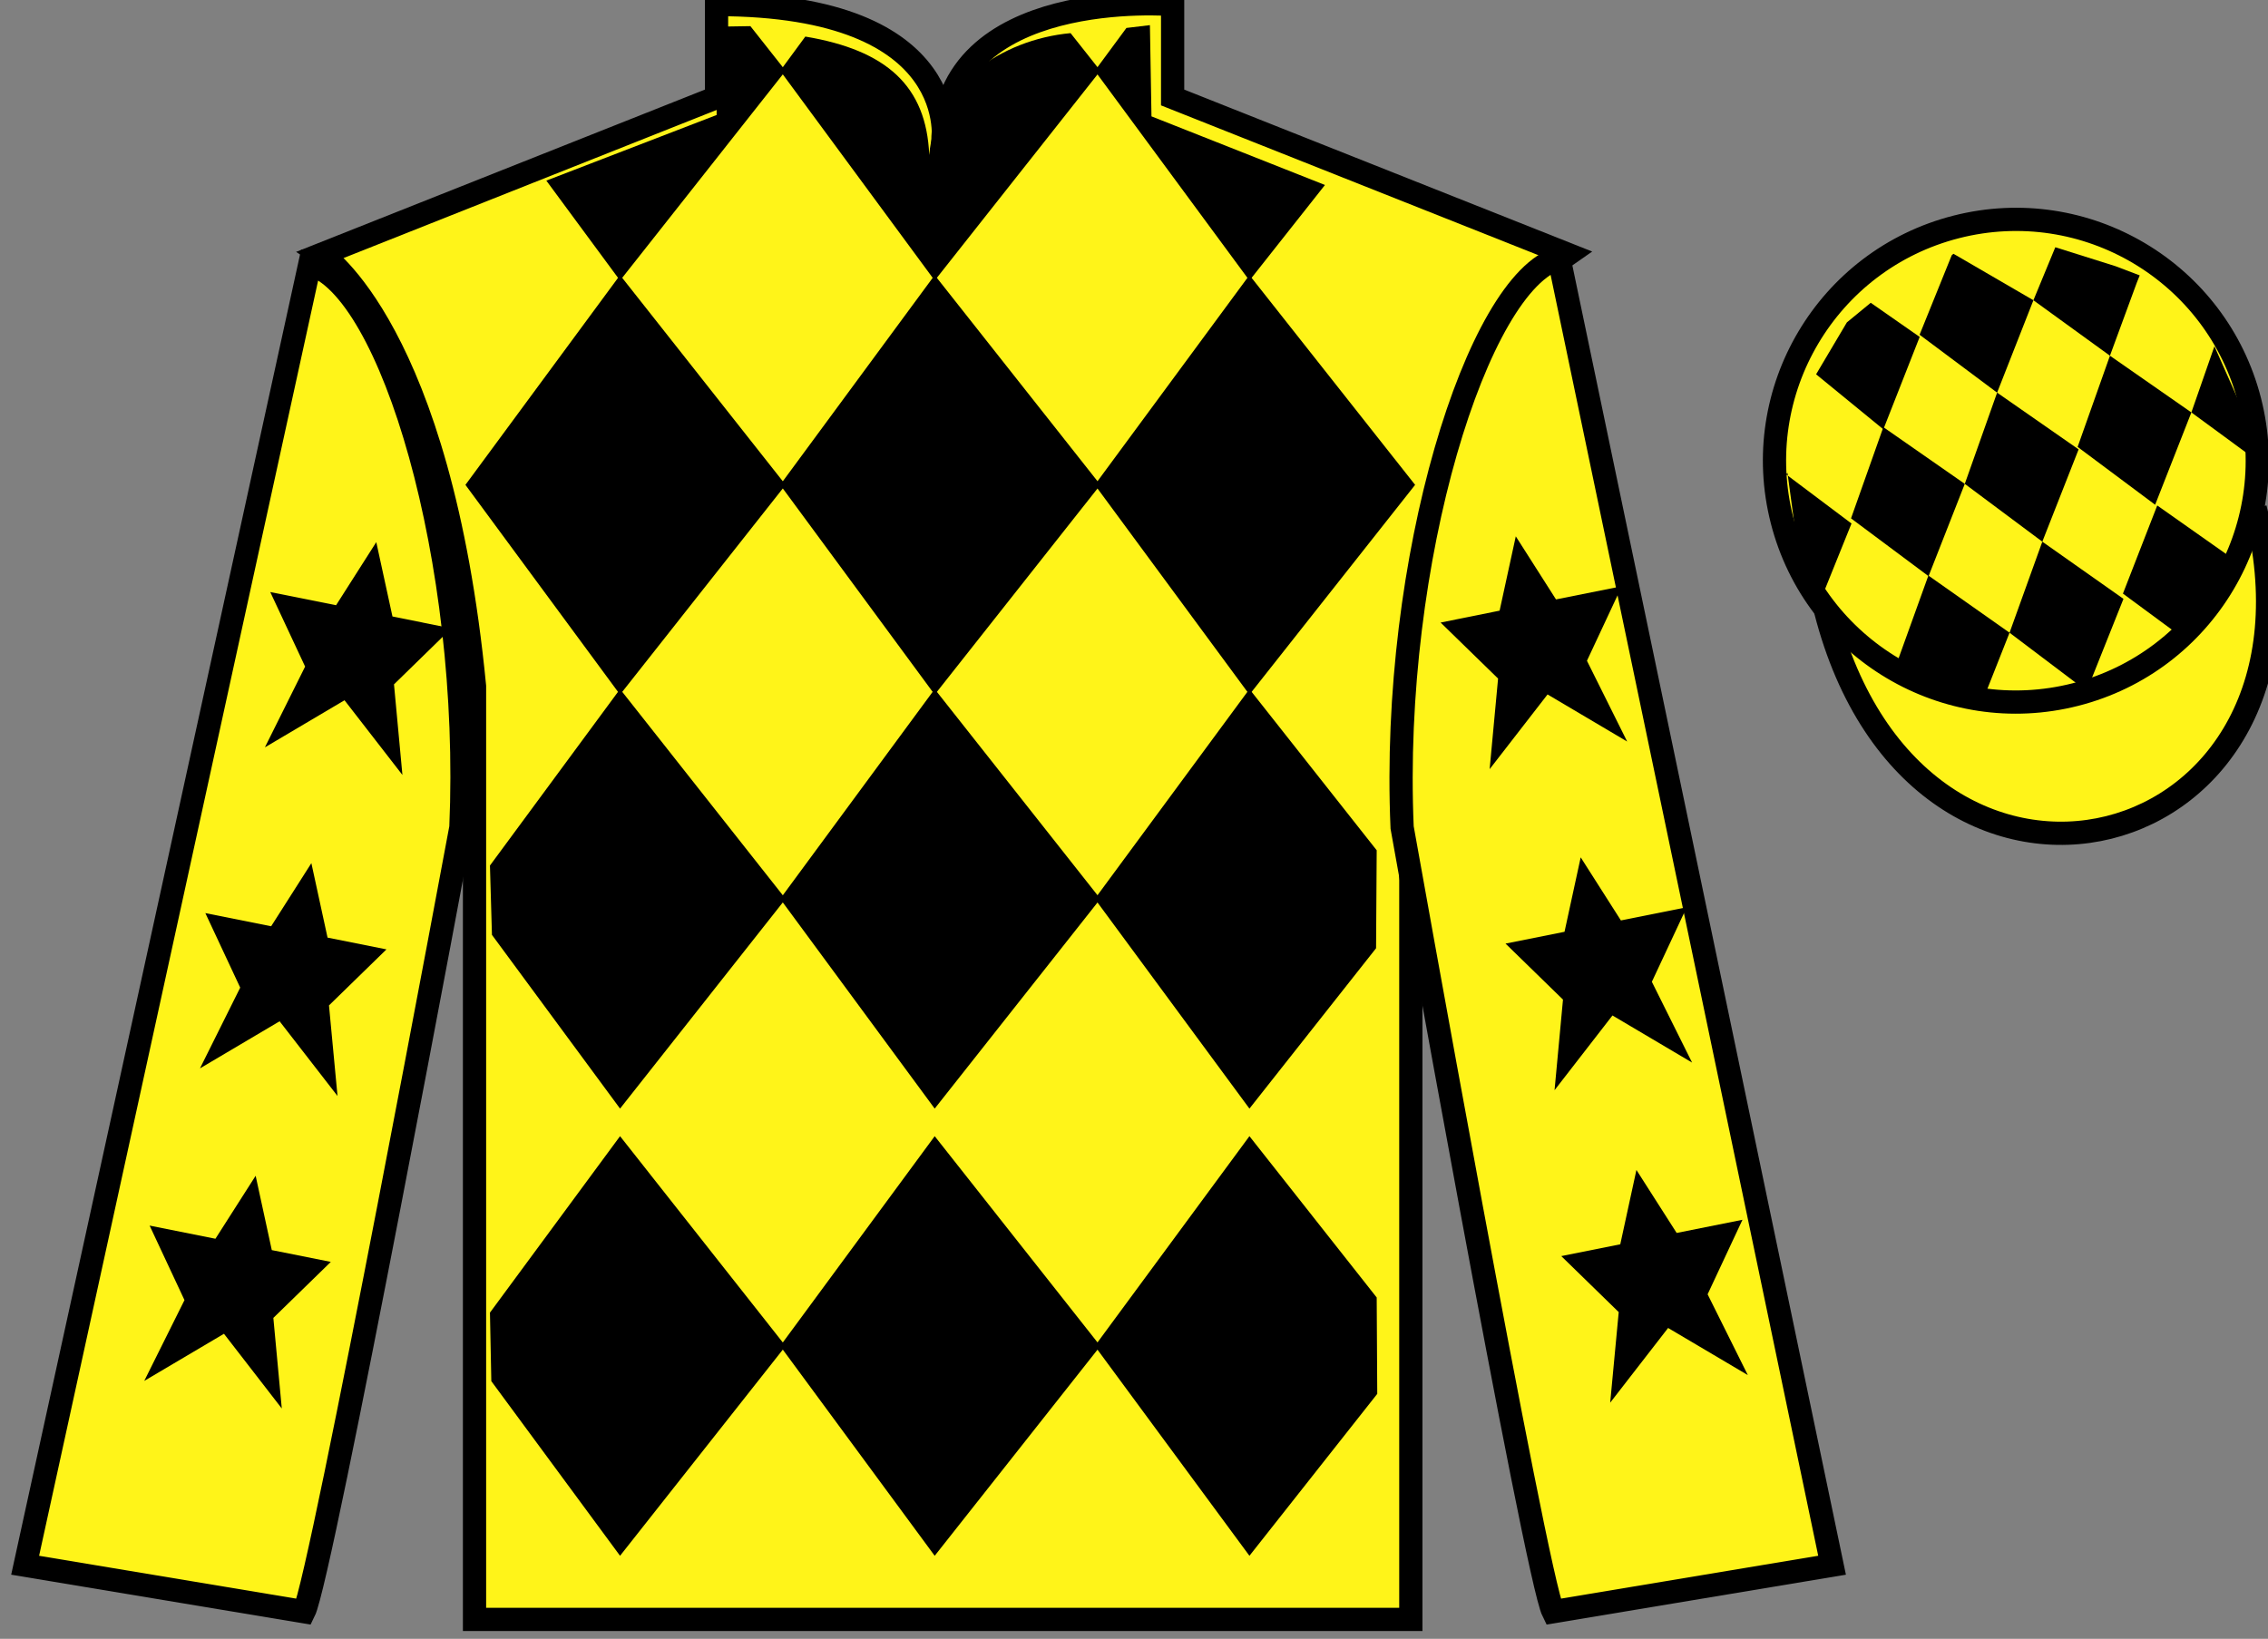 <?xml version="1.0" encoding="UTF-8"?>
<svg xmlns="http://www.w3.org/2000/svg" xmlns:xlink="http://www.w3.org/1999/xlink" width="97.59pt" height="70.53pt" viewBox="0 0 97.59 70.53" version="1.1">
<rect x="0" y="0" width="97.59" height="70.53" fill="#808080" stroke="none"/>
<g id="surface0">
<path style=" stroke:none;fill-rule:nonzero;fill:rgb(100%,95.41%,10.001%);fill-opacity:1;" d="M 13.832 10.945 C 13.832 10.945 18.918 14.195 20.418 29.531 C 20.418 29.531 20.418 44.531 20.418 69.695 L 60.707 69.695 L 60.707 29.363 C 60.707 29.363 62.5 14.363 67.457 10.945 L 50.457 4.195 L 50.457 0.195 C 50.457 0.195 40.57 -0.637 40.57 6.195 C 40.57 6.195 41.582 0.195 30.832 0.195 L 30.832 4.195 L 13.832 10.945 "/>
<path style="fill:none;stroke-width:10;stroke-linecap:butt;stroke-linejoin:miter;stroke:rgb(0%,0%,0%);stroke-opacity:1;stroke-miterlimit:4;" d="M 138.32 595.847 C 138.32 595.847 189.18 563.347 204.18 409.988 C 204.18 409.988 204.18 259.988 204.18 8.347 L 607.07 8.347 L 607.07 411.667 C 607.07 411.667 625 561.667 674.57 595.847 L 504.57 663.347 L 504.57 703.347 C 504.57 703.347 405.703 711.667 405.703 643.347 C 405.703 643.347 415.82 703.347 308.32 703.347 L 308.32 663.347 L 138.32 595.847 Z M 138.32 595.847 " transform="matrix(0.1,0,0,-0.1,0,70.53)"/>
<path style="fill-rule:nonzero;fill:rgb(100%,95.41%,10.001%);fill-opacity:1;stroke-width:10;stroke-linecap:butt;stroke-linejoin:miter;stroke:rgb(0%,0%,0%);stroke-opacity:1;stroke-miterlimit:4;" d="M 785.508 442.566 C 825.234 286.941 1009.18 334.519 970.391 486.55 " transform="matrix(0.1,0,0,-0.1,0,70.53)"/>
<path style=" stroke:none;fill-rule:nonzero;fill:rgb(0%,0%,0%);fill-opacity:1;" d="M 46.066 1.426 L 47.348 3.047 L 40.219 12.074 L 33.57 3.047 L 34.652 1.574 C 38.141 2.156 39.863 3.699 39.984 6.672 C 40.219 3.699 43.062 1.703 46.066 1.426 "/>
<path style=" stroke:none;fill-rule:nonzero;fill:rgb(0%,0%,0%);fill-opacity:1;" d="M 26.68 11.84 L 20.027 20.867 L 26.68 29.895 L 33.805 20.867 L 26.68 11.84 "/>
<path style=" stroke:none;fill-rule:nonzero;fill:rgb(0%,0%,0%);fill-opacity:1;" d="M 40.219 11.84 L 33.57 20.867 L 40.219 29.895 L 47.348 20.867 L 40.219 11.84 "/>
<path style=" stroke:none;fill-rule:nonzero;fill:rgb(0%,0%,0%);fill-opacity:1;" d="M 53.762 11.84 L 47.109 20.867 L 53.762 29.895 L 60.891 20.867 L 53.762 11.84 "/>
<path style=" stroke:none;fill-rule:nonzero;fill:rgb(0%,0%,0%);fill-opacity:1;" d="M 26.68 29.656 L 21.082 37.25 L 21.168 40.234 L 26.68 47.711 L 33.805 38.684 L 26.68 29.656 "/>
<path style=" stroke:none;fill-rule:nonzero;fill:rgb(0%,0%,0%);fill-opacity:1;" d="M 40.219 29.656 L 33.57 38.684 L 40.219 47.711 L 47.348 38.684 L 40.219 29.656 "/>
<path style=" stroke:none;fill-rule:nonzero;fill:rgb(0%,0%,0%);fill-opacity:1;" d="M 59.238 36.594 L 53.762 29.656 L 47.109 38.684 L 53.762 47.711 L 59.211 40.809 L 59.238 36.594 "/>
<path style=" stroke:none;fill-rule:nonzero;fill:rgb(0%,0%,0%);fill-opacity:1;" d="M 26.68 48.898 L 21.082 56.492 L 21.141 59.441 L 26.68 66.957 L 33.805 57.93 L 26.68 48.898 "/>
<path style=" stroke:none;fill-rule:nonzero;fill:rgb(0%,0%,0%);fill-opacity:1;" d="M 40.219 48.898 L 33.57 57.93 L 40.219 66.957 L 47.348 57.93 L 40.219 48.898 "/>
<path style=" stroke:none;fill-rule:nonzero;fill:rgb(0%,0%,0%);fill-opacity:1;" d="M 59.238 55.84 L 53.762 48.898 L 47.109 57.93 L 53.762 66.957 L 59.262 59.988 L 59.238 55.84 "/>
<path style=" stroke:none;fill-rule:nonzero;fill:rgb(0%,0%,0%);fill-opacity:1;" d="M 32.289 1.125 L 30.836 1.148 L 30.836 4.949 L 23.508 7.773 L 26.68 12.074 L 33.805 3.047 L 32.289 1.125 "/>
<path style=" stroke:none;fill-rule:nonzero;fill:rgb(0%,0%,0%);fill-opacity:1;" d="M 49.547 5.008 L 49.48 1.082 L 48.469 1.203 L 47.109 3.047 L 53.762 12.074 L 57.012 7.961 L 49.547 5.008 "/>
<path style=" stroke:none;fill-rule:nonzero;fill:rgb(100%,95.41%,10.001%);fill-opacity:1;" d="M 13.082 69.363 C 13.832 67.863 19.832 35.613 19.832 35.613 C 20.332 24.113 16.832 12.363 13.332 11.363 L 1.082 67.363 L 13.082 69.363 "/>
<path style="fill:none;stroke-width:10;stroke-linecap:butt;stroke-linejoin:miter;stroke:rgb(0%,0%,0%);stroke-opacity:1;stroke-miterlimit:4;" d="M 130.82 11.667 C 138.32 26.667 198.32 349.167 198.32 349.167 C 203.32 464.167 168.32 581.667 133.32 591.667 L 10.82 31.667 L 130.82 11.667 Z M 130.82 11.667 " transform="matrix(0.1,0,0,-0.1,0,70.53)"/>
<path style=" stroke:none;fill-rule:nonzero;fill:rgb(100%,95.41%,10.001%);fill-opacity:1;" d="M 78.832 67.363 L 67.082 11.113 C 63.582 12.113 59.832 24.113 60.332 35.613 C 60.332 35.613 66.082 67.863 66.832 69.363 L 78.832 67.363 "/>
<path style="fill:none;stroke-width:10;stroke-linecap:butt;stroke-linejoin:miter;stroke:rgb(0%,0%,0%);stroke-opacity:1;stroke-miterlimit:4;" d="M 788.32 31.667 L 670.82 594.167 C 635.82 584.167 598.32 464.167 603.32 349.167 C 603.32 349.167 660.82 26.667 668.32 11.667 L 788.32 31.667 Z M 788.32 31.667 " transform="matrix(0.1,0,0,-0.1,0,70.53)"/>
<path style=" stroke:none;fill-rule:nonzero;fill:rgb(100%,95.41%,10.001%);fill-opacity:1;" d="M 89.309 29.891 C 94.867 28.473 98.223 22.816 96.805 17.258 C 95.387 11.703 89.734 8.348 84.176 9.766 C 78.617 11.184 75.262 16.836 76.68 22.395 C 78.098 27.953 83.754 31.309 89.309 29.891 "/>
<path style="fill:none;stroke-width:10;stroke-linecap:butt;stroke-linejoin:miter;stroke:rgb(0%,0%,0%);stroke-opacity:1;stroke-miterlimit:4;" d="M 893.086 406.394 C 948.672 420.573 982.227 477.136 968.047 532.722 C 953.867 588.269 897.344 621.823 841.758 607.644 C 786.172 593.464 752.617 536.941 766.797 481.355 C 780.977 425.769 837.539 392.214 893.086 406.394 Z M 893.086 406.394 " transform="matrix(0.1,0,0,-0.1,0,70.53)"/>
<path style=" stroke:none;fill-rule:nonzero;fill:rgb(0%,0%,0%);fill-opacity:1;" d="M 13.398 37.148 L 11.668 39.863 L 8.836 39.297 L 10.336 42.504 L 8.605 45.98 L 12.031 43.953 L 14.523 47.168 L 14.156 43.27 L 16.629 40.859 L 14.094 40.352 L 13.398 37.148 "/>
<path style=" stroke:none;fill-rule:nonzero;fill:rgb(0%,0%,0%);fill-opacity:1;" d="M 11 50.602 L 9.27 53.312 L 6.438 52.746 L 7.938 55.953 L 6.207 59.43 L 9.637 57.402 L 12.125 60.617 L 11.762 56.719 L 14.234 54.309 L 11.695 53.801 L 11 50.602 "/>
<path style=" stroke:none;fill-rule:nonzero;fill:rgb(0%,0%,0%);fill-opacity:1;" d="M 16.191 23.332 L 14.461 26.047 L 11.629 25.48 L 13.129 28.688 L 11.398 32.164 L 14.824 30.137 L 17.316 33.352 L 16.953 29.453 L 19.422 27.043 L 16.887 26.531 L 16.191 23.332 "/>
<path style=" stroke:none;fill-rule:nonzero;fill:rgb(0%,0%,0%);fill-opacity:1;" d="M 68.016 36.898 L 69.746 39.613 L 72.578 39.047 L 71.078 42.254 L 72.809 45.73 L 69.383 43.703 L 66.891 46.918 L 67.254 43.02 L 64.781 40.609 L 67.32 40.102 L 68.016 36.898 "/>
<path style=" stroke:none;fill-rule:nonzero;fill:rgb(0%,0%,0%);fill-opacity:1;" d="M 70.414 50.352 L 72.145 53.062 L 74.977 52.496 L 73.477 55.703 L 75.207 59.18 L 71.777 57.152 L 69.285 60.367 L 69.652 56.469 L 67.18 54.059 L 69.719 53.551 L 70.414 50.352 "/>
<path style=" stroke:none;fill-rule:nonzero;fill:rgb(0%,0%,0%);fill-opacity:1;" d="M 65.223 23.082 L 66.953 25.797 L 69.785 25.23 L 68.285 28.438 L 70.016 31.914 L 66.59 29.887 L 64.098 33.102 L 64.461 29.203 L 61.988 26.793 L 64.527 26.281 L 65.223 23.082 "/>
<path style=" stroke:none;fill-rule:nonzero;fill:rgb(0%,0%,0%);fill-opacity:1;" d="M 80.496 13.031 L 79.469 13.875 L 78.145 16.109 L 81.039 18.477 L 82.602 14.5 L 80.496 13.031 "/>
<path style=" stroke:none;fill-rule:nonzero;fill:rgb(0%,0%,0%);fill-opacity:1;" d="M 84.191 11 L 84.051 10.922 L 83.98 10.988 L 82.598 14.406 L 85.934 16.898 L 87.496 12.922 L 84.191 11 "/>
<path style=" stroke:none;fill-rule:nonzero;fill:rgb(0%,0%,0%);fill-opacity:1;" d="M 91.031 11.457 L 88.438 10.641 L 87.496 12.922 L 90.789 15.309 L 91.945 12.164 L 92.07 11.852 L 91.031 11.457 "/>
<path style=" stroke:none;fill-rule:nonzero;fill:rgb(0%,0%,0%);fill-opacity:1;" d="M 81.039 18.383 L 79.648 22.309 L 82.984 24.797 L 84.543 20.824 L 81.039 18.383 "/>
<path style=" stroke:none;fill-rule:nonzero;fill:rgb(0%,0%,0%);fill-opacity:1;" d="M 85.934 16.898 L 84.543 20.824 L 87.879 23.312 L 89.441 19.34 L 85.934 16.898 "/>
<path style=" stroke:none;fill-rule:nonzero;fill:rgb(0%,0%,0%);fill-opacity:1;" d="M 90.789 15.309 L 89.398 19.234 L 92.734 21.723 L 94.293 17.75 L 90.789 15.309 "/>
<path style=" stroke:none;fill-rule:nonzero;fill:rgb(0%,0%,0%);fill-opacity:1;" d="M 82.977 24.77 L 81.566 28.688 L 83.516 29.945 L 85.199 30.445 L 85.199 30.445 L 86.469 27.23 L 82.977 24.77 "/>
<path style=" stroke:none;fill-rule:nonzero;fill:rgb(0%,0%,0%);fill-opacity:1;" d="M 87.879 23.312 L 86.469 27.23 L 89.789 29.738 L 91.371 25.773 L 87.879 23.312 "/>
<path style=" stroke:none;fill-rule:nonzero;fill:rgb(0%,0%,0%);fill-opacity:1;" d="M 92.824 21.754 L 91.348 25.547 L 94.102 27.578 L 94.102 27.578 L 95.086 26.172 L 96.316 24.215 L 92.824 21.754 "/>
<path style=" stroke:none;fill-rule:nonzero;fill:rgb(0%,0%,0%);fill-opacity:1;" d="M 76.852 20.414 L 76.914 20.352 L 77.273 23.016 L 78.355 26.066 L 78.293 25.941 L 79.668 22.531 L 76.852 20.414 "/>
<path style=" stroke:none;fill-rule:nonzero;fill:rgb(0%,0%,0%);fill-opacity:1;" d="M 95.285 14.902 L 95.285 14.902 L 94.293 17.75 L 96.949 19.699 L 96.949 19.699 L 96.5 17.641 L 95.285 14.902 "/>
</g>
</svg>
